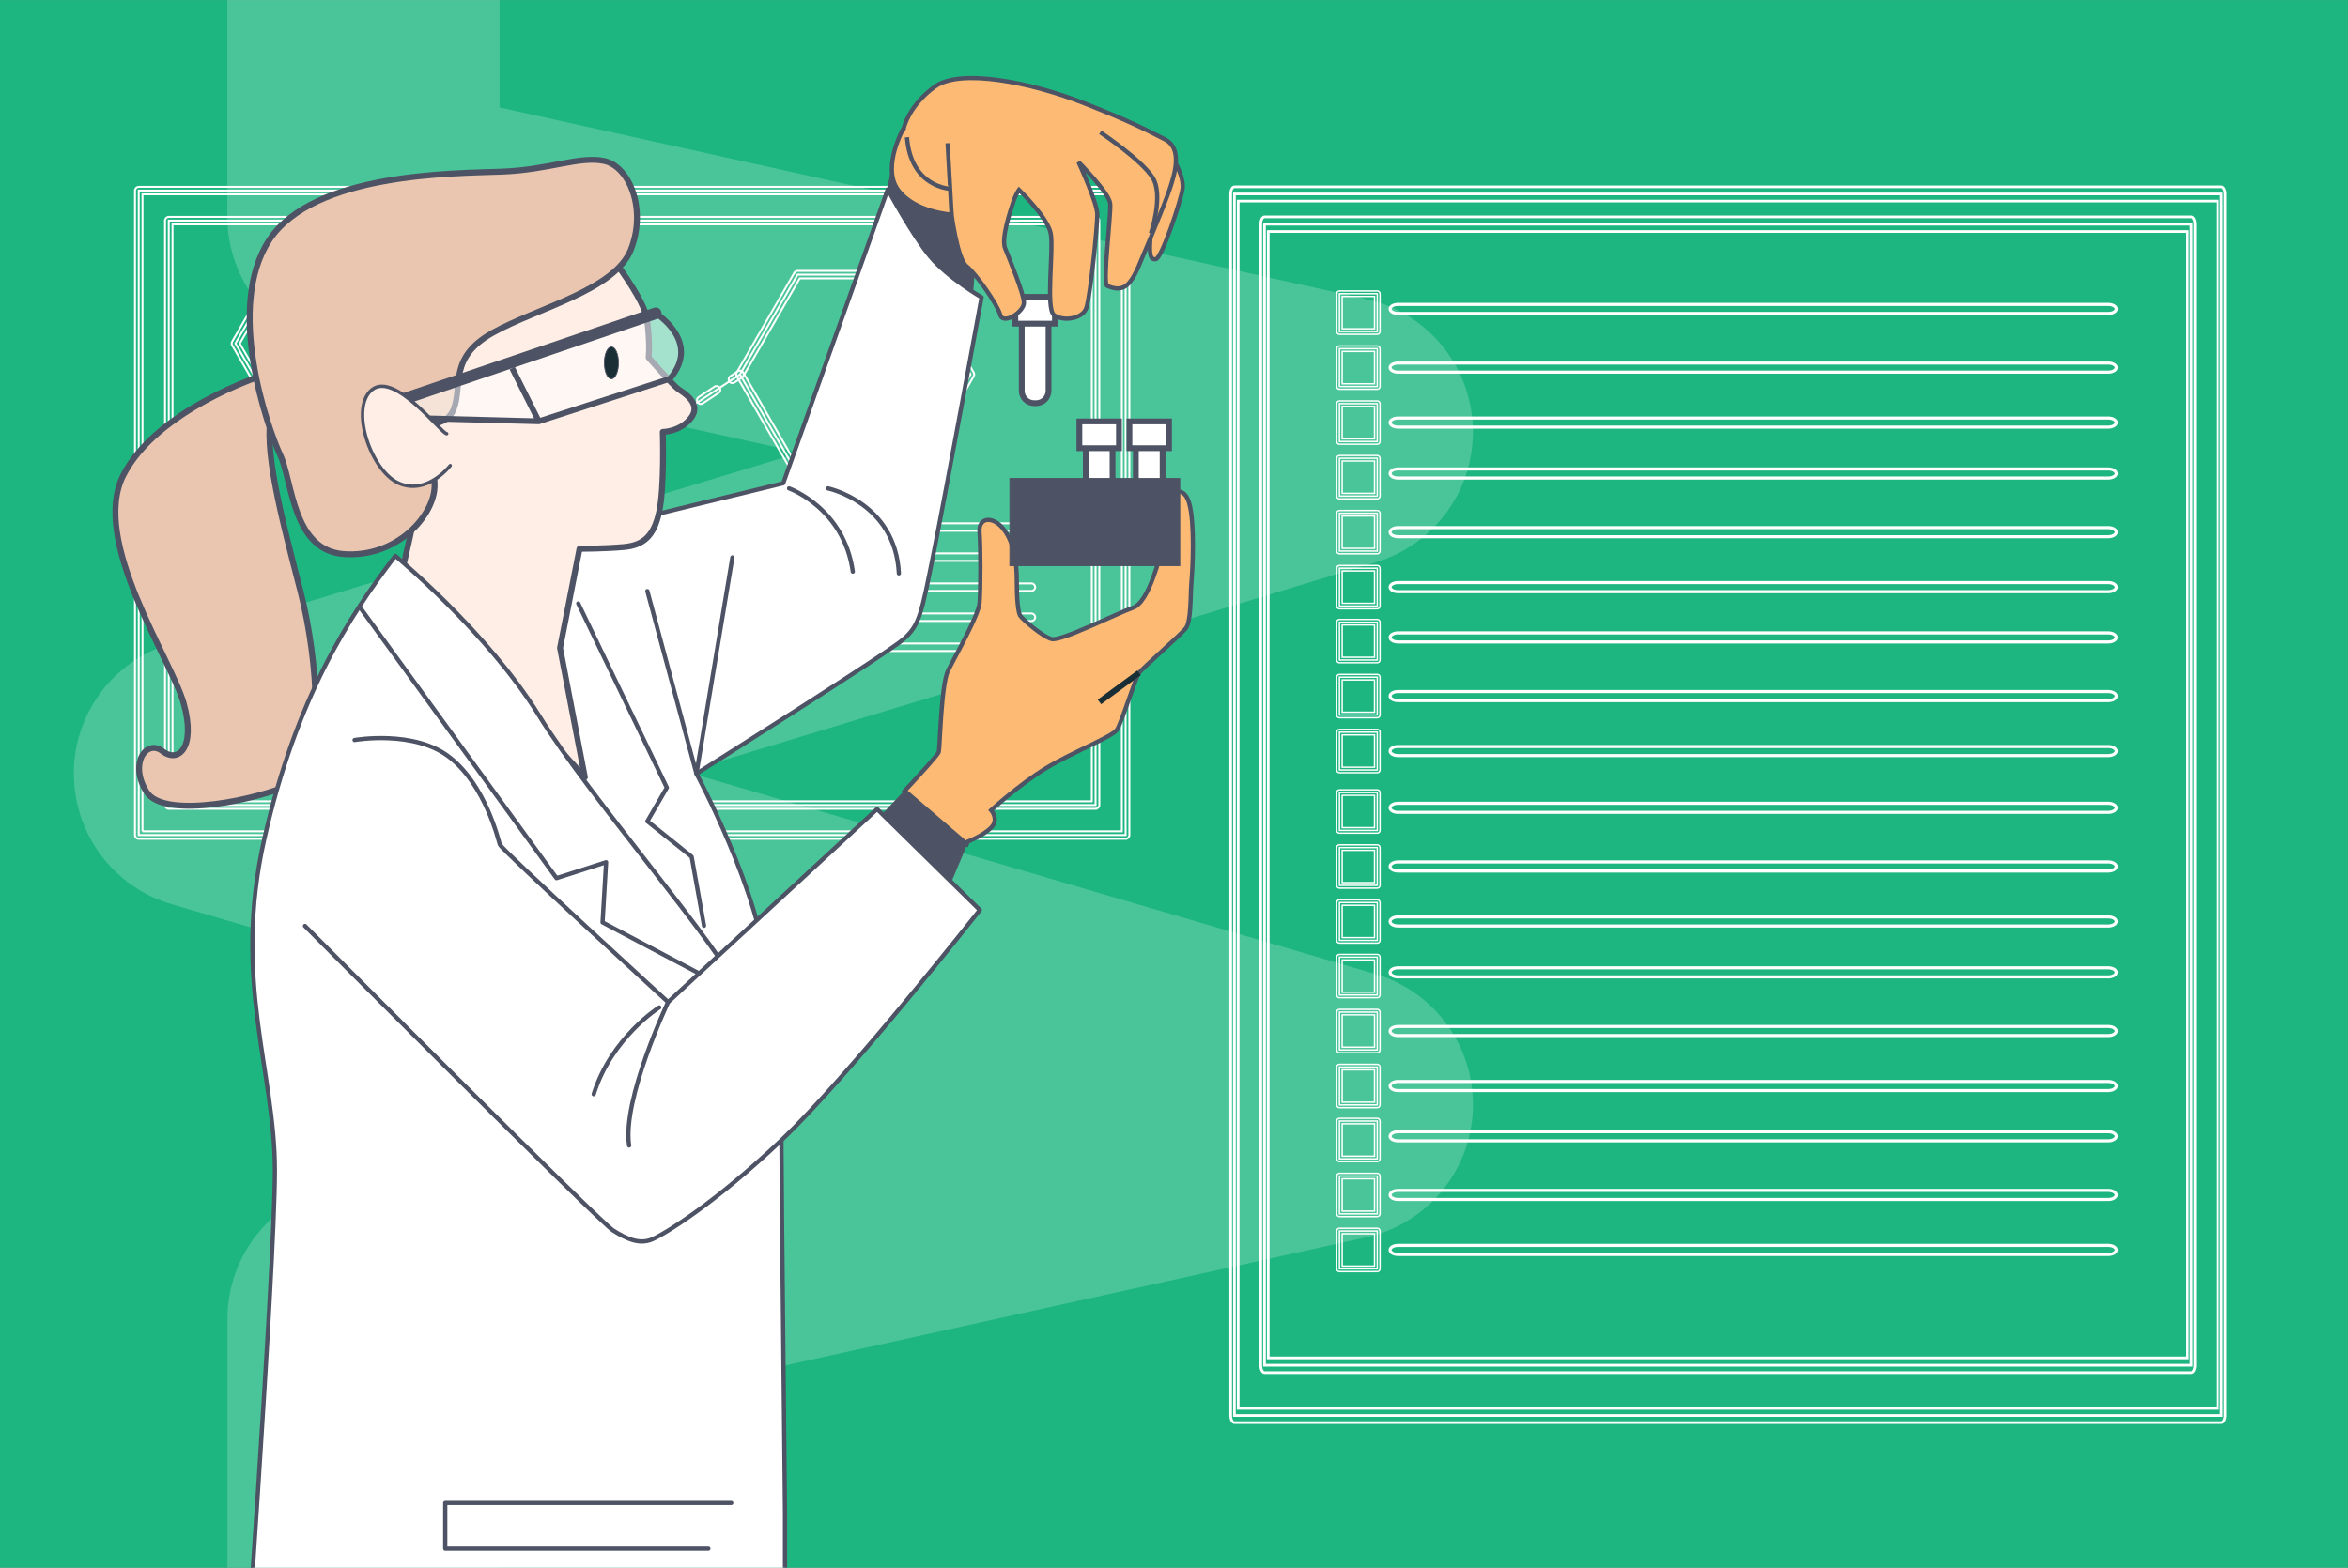 <?xml version="1.0" encoding="UTF-8"?>
<svg id="Layer_2" data-name="Layer 2" xmlns="http://www.w3.org/2000/svg" xmlns:xlink="http://www.w3.org/1999/xlink" viewBox="0 0 2773 1852.1">
  <rect x="0" y="0" width="2773" height="1852.1" fill="#808080" stroke="none"/>
  <defs>
    <style>
      .cls-1, .cls-2, .cls-3, .cls-4, .cls-5, .cls-6, .cls-7, .cls-8, .cls-9, .cls-10, .cls-11, .cls-12, .cls-13 {
        stroke-miterlimit: 10;
      }

      .cls-1, .cls-4, .cls-5, .cls-14, .cls-6, .cls-15, .cls-16, .cls-10, .cls-11, .cls-17 {
        stroke: #4d5364;
      }

      .cls-1, .cls-18 {
        fill: #4d5364;
      }

      .cls-2 {
        stroke-width: 3.15px;
      }

      .cls-2, .cls-3, .cls-6, .cls-19, .cls-7, .cls-8, .cls-9, .cls-10, .cls-12, .cls-13 {
        fill: none;
      }

      .cls-2, .cls-3, .cls-7, .cls-8, .cls-9, .cls-13 {
        stroke: #fff;
      }

      .cls-3, .cls-16 {
        stroke-width: 4px;
      }

      .cls-4 {
        fill: #eac6b1;
      }

      .cls-4, .cls-15 {
        stroke-width: 7px;
      }

      .cls-20 {
        opacity: .5;
      }

      .cls-21 {
        fill: #1db681;
      }

      .cls-21, .cls-19, .cls-22, .cls-23, .cls-24, .cls-25, .cls-26 {
        stroke-width: 0px;
      }

      .cls-27 {
        clip-path: url(#clippath-2);
      }

      .cls-5 {
        fill: #1a2e35;
      }

      .cls-14 {
        fill: #fcba74;
      }

      .cls-14, .cls-17 {
        stroke-width: 5px;
      }

      .cls-6 {
        stroke-width: 13.68px;
      }

      .cls-6, .cls-18, .cls-15, .cls-16, .cls-17 {
        stroke-linecap: round;
      }

      .cls-18 {
        stroke: #1a2e35;
        stroke-width: 1.24px;
      }

      .cls-18, .cls-15, .cls-16, .cls-17 {
        stroke-linejoin: round;
      }

      .cls-7 {
        stroke-width: 3.64px;
      }

      .cls-22 {
        fill: #d1d7dc;
      }

      .cls-8 {
        stroke-width: 3.19px;
      }

      .cls-28 {
        clip-path: url(#clippath);
      }

      .cls-9 {
        stroke-width: 1.67px;
      }

      .cls-23 {
        isolation: isolate;
        opacity: .2;
      }

      .cls-23, .cls-24, .cls-11, .cls-17 {
        fill: #fff;
      }

      .cls-15, .cls-16 {
        fill: #feeee6;
      }

      .cls-10, .cls-11, .cls-12 {
        stroke-width: 6.84px;
      }

      .cls-25 {
        fill: #0a1a33;
      }

      .cls-26 {
        fill: #ffceb8;
      }

      .cls-12 {
        stroke: #1a2e35;
      }

      .cls-13 {
        stroke-width: 2.29px;
      }
    </style>
    <clipPath id="clippath">
      <rect class="cls-19" y=".1" width="2773" height="1852"/>
    </clipPath>
    <clipPath id="clippath-2">
      <rect class="cls-19" y="-2292.75" width="2773" height="1852"/>
    </clipPath>
  </defs>
  <g id="Layer_1-2" data-name="Layer 1-2">
    <g id="paper-guides-1">
      <rect class="cls-21" y=".1" width="2773" height="1852"/>
      <g id="Layer_1-2-2" data-name="Layer 1-2-2">
        <path id="mbg" class="cls-23" d="M87.1,914.2c0-70.8,46.3-133.2,114-153.8l743.9-225.8-550.5-121.8c-73.6-16.3-126-81.5-126-156.9V0h321.4v126.9l1023.6,226.4c71.3,15.8,123.1,77.7,125.9,150.7,2.8,73-44,138.7-113.9,160l-815.8,247.6,814.4,239c70.4,20.7,117.9,86.3,115.4,159.7-2.5,73.3-54.3,135.6-126,151.4l-1023.5,225.8v164.5h-321.4v-293.7c0-75.4,52.4-140.7,126.1-156.9l538.4-118.8-730.4-214.4c-68.2-20-115.1-82.4-115.4-153.5v-.8h0l-.2.3Z"/>
      </g>
      <g class="cls-28">
        <g>
          <g>
            <rect class="cls-13" x="365.93" y="23.08" width="761.35" height="1165.5" transform="translate(1352.44 -140.78) rotate(90)"/>
            <path class="cls-13" d="M1329.36,990.94H163.86c-2.45,0-4.43-1.98-4.43-4.43V225.15c0-2.45,1.98-4.43,4.43-4.43h1165.5c2.45,0,4.43,1.98,4.43,4.43v761.35c0,2.45-1.98,4.43-4.43,4.43ZM168.29,982.07h1156.63V229.59H168.29v752.49Z"/>
          </g>
          <g>
            <rect class="cls-13" x="199.33" y="260.62" width="1094.55" height="690.41"/>
            <path class="cls-13" d="M1293.88,955.47H199.33c-2.45,0-4.43-1.98-4.43-4.43V260.62c0-2.45,1.98-4.43,4.43-4.43h1094.55c2.45,0,4.43,1.98,4.43,4.43v690.41c0,2.45-1.98,4.43-4.43,4.43ZM203.76,946.6h1085.69V265.06H203.76v681.54Z"/>
          </g>
          <g>
            <polygon class="cls-13" points="1078.05 324.42 941.94 324.42 873.89 442.29 941.94 560.17 1078.05 560.17 1146.11 442.29 1078.05 324.42"/>
            <path class="cls-13" d="M1078.05,564.6h-136.11c-1.58,0-3.05-.85-3.84-2.22l-68.05-117.87c-.79-1.37-.79-3.06,0-4.43l68.05-117.87c.79-1.37,2.26-2.22,3.84-2.22h136.11c1.58,0,3.05.85,3.84,2.22l68.06,117.87c.79,1.37.79,3.06,0,4.43l-68.06,117.87c-.79,1.37-2.26,2.22-3.84,2.22ZM944.5,555.73h130.99l65.5-113.44-65.5-113.44h-130.99l-65.49,113.44,65.49,113.44Z"/>
          </g>
          <g>
            <polygon class="cls-13" points="575.53 638.87 492.89 638.87 451.57 710.44 492.89 782 575.53 782 616.85 710.44 575.53 638.87"/>
            <path class="cls-13" d="M575.53,786.44h-82.64c-1.58,0-3.05-.85-3.84-2.22l-41.32-71.57c-.79-1.37-.79-3.06,0-4.43l41.32-71.57c.79-1.37,2.26-2.22,3.84-2.22h82.64c1.58,0,3.05.85,3.84,2.22l41.32,71.57c.79,1.37.79,3.06,0,4.43l-41.32,71.57c-.79,1.37-2.26,2.22-3.84,2.22ZM495.45,777.57h77.52l38.76-67.13-38.76-67.13h-77.52l-38.76,67.13,38.76,67.13Z"/>
          </g>
          <g>
            <polygon class="cls-13" points="402.02 334.18 319.38 334.18 278.06 405.74 319.38 477.31 402.02 477.31 443.33 405.74 402.02 334.18"/>
            <path class="cls-13" d="M402.02,481.74h-82.64c-1.58,0-3.05-.85-3.84-2.22l-41.32-71.57c-.79-1.37-.79-3.06,0-4.43l41.32-71.57c.79-1.37,2.26-2.22,3.84-2.22h82.64c1.58,0,3.05.85,3.84,2.22l41.32,71.57c.79,1.37.79,3.06,0,4.43l-41.32,71.57c-.79,1.37-2.26,2.22-3.84,2.22ZM321.94,472.88h77.52l38.76-67.13-38.76-67.13h-77.52l-38.76,67.13,38.76,67.13Z"/>
          </g>
          <path class="cls-13" d="M1218.11,627.1h-399.93c-2.45,0-4.43-1.98-4.43-4.43s1.98-4.43,4.43-4.43h399.93c2.45,0,4.43,1.98,4.43,4.43s-1.98,4.43-4.43,4.43Z"/>
          <path class="cls-13" d="M1218.11,662.6h-399.93c-2.45,0-4.43-1.98-4.43-4.43s1.98-4.43,4.43-4.43h399.93c2.45,0,4.43,1.98,4.43,4.43s-1.98,4.43-4.43,4.43Z"/>
          <path class="cls-13" d="M1218.11,698.09h-399.93c-2.45,0-4.43-1.98-4.43-4.43s1.98-4.43,4.43-4.43h399.93c2.45,0,4.43,1.98,4.43,4.43s-1.98,4.43-4.43,4.43Z"/>
          <path class="cls-13" d="M1218.11,733.58h-399.93c-2.45,0-4.43-1.98-4.43-4.43s1.98-4.43,4.43-4.43h399.93c2.45,0,4.43,1.98,4.43,4.43s-1.98,4.43-4.43,4.43Z"/>
          <path class="cls-13" d="M1218.11,769.07h-399.93c-2.45,0-4.43-1.98-4.43-4.43s1.98-4.43,4.43-4.43h399.93c2.45,0,4.43,1.98,4.43,4.43s-1.98,4.43-4.43,4.43Z"/>
          <g>
            <path class="cls-13" d="M694.76,352.33h-222.72c-2.45,0-4.43-1.98-4.43-4.43s1.98-4.43,4.43-4.43h222.72c2.45,0,4.43,1.98,4.43,4.43s-1.98,4.43-4.43,4.43Z"/>
            <path class="cls-13" d="M694.76,387.82h-222.72c-2.45,0-4.43-1.98-4.43-4.43s1.98-4.43,4.43-4.43h222.72c2.45,0,4.43,1.98,4.43,4.43s-1.98,4.43-4.43,4.43Z"/>
            <path class="cls-13" d="M694.76,423.31h-222.72c-2.45,0-4.43-1.98-4.43-4.43s1.98-4.43,4.43-4.43h222.72c2.45,0,4.43,1.98,4.43,4.43s-1.98,4.43-4.43,4.43Z"/>
            <path class="cls-13" d="M694.76,458.81h-222.72c-2.45,0-4.43-1.98-4.43-4.43s1.98-4.43,4.43-4.43h222.72c2.45,0,4.43,1.98,4.43,4.43s-1.98,4.43-4.43,4.43Z"/>
          </g>
          <g>
            <line class="cls-13" x1="402.02" y1="477.31" x2="495.35" y2="637.95"/>
            <g>
              <path class="cls-13" d="M407.37,490.95c-1.53,0-3.02-.79-3.84-2.21l-5.35-9.2c-1.23-2.12-.51-4.83,1.61-6.06,2.12-1.23,4.83-.51,6.06,1.61l5.35,9.2c1.23,2.12.51,4.83-1.61,6.06-.7.41-1.47.6-2.22.6Z"/>
              <path class="cls-13" d="M478.2,612.86c-1.53,0-3.02-.79-3.84-2.21l-11.81-20.32c-1.23-2.12-.51-4.83,1.61-6.06,2.12-1.23,4.83-.51,6.06,1.61l11.81,20.32c1.23,2.12.51,4.83-1.61,6.06-.7.41-1.47.6-2.22.6ZM454.59,572.22c-1.53,0-3.02-.79-3.84-2.21l-11.81-20.32c-1.23-2.12-.51-4.83,1.61-6.06,2.12-1.23,4.83-.51,6.06,1.61l11.81,20.32c1.23,2.12.51,4.83-1.61,6.06-.7.41-1.47.6-2.22.6ZM430.98,531.58c-1.53,0-3.02-.79-3.84-2.21l-11.81-20.32c-1.23-2.12-.51-4.83,1.61-6.06,2.11-1.23,4.83-.51,6.06,1.61l11.81,20.32c1.23,2.12.51,4.83-1.61,6.06-.7.41-1.47.6-2.22.6Z"/>
              <path class="cls-13" d="M495.35,642.38c-1.53,0-3.02-.79-3.84-2.21l-5.35-9.2c-1.23-2.12-.51-4.83,1.61-6.06,2.12-1.23,4.83-.51,6.06,1.61l5.35,9.2c1.23,2.12.51,4.83-1.61,6.06-.7.41-1.47.6-2.22.6Z"/>
            </g>
          </g>
          <g>
            <line class="cls-13" x1="575.53" y1="638.87" x2="873.89" y2="442.29"/>
            <g>
              <path class="cls-13" d="M575.53,643.3c-1.44,0-2.85-.7-3.71-2-1.35-2.04-.78-4.8,1.26-6.14l8.89-5.86c2.04-1.35,4.79-.78,6.14,1.26,1.35,2.04.78,4.8-1.26,6.14l-8.89,5.86c-.75.5-1.6.73-2.44.73Z"/>
              <path class="cls-13" d="M603.13,625.12c-1.44,0-2.85-.7-3.71-2-1.35-2.04-.78-4.8,1.26-6.14l18.71-12.33c2.05-1.35,4.79-.78,6.14,1.26,1.35,2.04.78,4.8-1.26,6.14l-18.71,12.33c-.75.5-1.6.73-2.44.73ZM640.54,600.47c-1.44,0-2.85-.7-3.71-2-1.35-2.04-.78-4.8,1.26-6.14l18.71-12.32c2.05-1.35,4.8-.78,6.14,1.26,1.35,2.04.78,4.8-1.26,6.14l-18.71,12.32c-.75.5-1.6.73-2.44.73ZM677.95,575.83c-1.44,0-2.85-.7-3.71-2-1.35-2.04-.78-4.8,1.26-6.14l18.71-12.33c2.05-1.35,4.8-.78,6.14,1.26,1.35,2.04.78,4.8-1.26,6.14l-18.71,12.33c-.75.5-1.6.73-2.44.73ZM715.36,551.18c-1.44,0-2.85-.7-3.71-2-1.35-2.04-.78-4.8,1.26-6.14l18.71-12.32c2.05-1.35,4.8-.78,6.14,1.26,1.35,2.04.78,4.8-1.26,6.14l-18.71,12.32c-.75.5-1.6.73-2.44.73ZM752.77,526.53c-1.44,0-2.85-.7-3.71-2-1.35-2.04-.78-4.8,1.26-6.14l18.71-12.33c2.04-1.35,4.79-.78,6.14,1.26,1.35,2.04.78,4.8-1.26,6.14l-18.71,12.32c-.75.5-1.6.73-2.44.73ZM790.18,501.88c-1.44,0-2.85-.7-3.71-2-1.35-2.04-.78-4.8,1.26-6.14l18.7-12.32c2.05-1.35,4.8-.78,6.14,1.26,1.35,2.04.78,4.8-1.26,6.14l-18.7,12.32c-.75.5-1.6.73-2.44.73ZM827.59,477.23c-1.44,0-2.85-.7-3.71-2-1.35-2.04-.78-4.8,1.26-6.14l18.71-12.33c2.04-1.35,4.79-.78,6.14,1.26,1.35,2.04.78,4.8-1.26,6.14l-18.71,12.32c-.75.5-1.6.73-2.44.73Z"/>
              <path class="cls-13" d="M865.01,452.58c-1.44,0-2.85-.7-3.71-2-1.35-2.04-.78-4.8,1.26-6.14l8.89-5.86c2.05-1.35,4.8-.78,6.14,1.26,1.35,2.04.78,4.8-1.26,6.14l-8.89,5.85c-.75.5-1.6.73-2.44.73Z"/>
            </g>
          </g>
          <g>
            <rect class="cls-13" x="260.37" y="676.69" width="61.04" height="61.04"/>
            <path class="cls-13" d="M321.42,742.17h-61.04c-2.45,0-4.43-1.98-4.43-4.43v-61.04c0-2.45,1.98-4.43,4.43-4.43h61.04c2.45,0,4.43,1.98,4.43,4.43v61.04c0,2.45-1.98,4.43-4.43,4.43ZM264.81,733.3h52.17v-52.17h-52.17v52.17Z"/>
          </g>
          <g>
            <rect class="cls-13" x="260.37" y="765.43" width="61.04" height="61.04"/>
            <path class="cls-13" d="M321.42,830.9h-61.04c-2.45,0-4.43-1.98-4.43-4.43v-61.04c0-2.45,1.98-4.43,4.43-4.43h61.04c2.45,0,4.43,1.98,4.43,4.43v61.04c0,2.45-1.98,4.43-4.43,4.43ZM264.81,822.04h52.17v-52.17h-52.17v52.17Z"/>
          </g>
          <g>
            <rect class="cls-13" x="260.37" y="854.16" width="61.04" height="61.04"/>
            <path class="cls-13" d="M321.42,919.63h-61.04c-2.45,0-4.43-1.98-4.43-4.43v-61.04c0-2.45,1.98-4.43,4.43-4.43h61.04c2.45,0,4.43,1.98,4.43,4.43v61.04c0,2.45-1.98,4.43-4.43,4.43ZM264.81,910.77h52.17v-52.17h-52.17v52.17Z"/>
          </g>
        </g>
        <g>
          <g>
            <rect class="cls-2" x="1319.1" y="367.9" width="1443.06" height="1165.5" transform="translate(2991.28 -1089.98) rotate(90)"/>
            <path class="cls-2" d="M2623.38,1680.58h-1165.5c-2.45,0-4.43-3.76-4.43-8.4V229.12c0-4.64,1.98-8.4,4.43-8.4h1165.5c2.45,0,4.43,3.76,4.43,8.4v1443.06c0,4.64-1.98,8.4-4.43,8.4ZM1462.32,1663.78h1156.63V237.53h-1156.63v1426.25Z"/>
          </g>
          <g>
            <rect class="cls-8" x="1493.36" y="264.85" width="1094.55" height="1348"/>
            <path class="cls-8" d="M2587.91,1621.51h-1094.55c-2.45,0-4.43-3.88-4.43-8.66V264.85c0-4.78,1.98-8.66,4.43-8.66h1094.55c2.45,0,4.43,3.88,4.43,8.66v1348c0,4.78-1.98,8.66-4.43,8.66ZM1497.79,1604.19h1085.69V273.5h-1085.69v1330.69Z"/>
          </g>
          <path class="cls-7" d="M2490.31,370.33h-839.29c-5.14,0-9.3-2.4-9.3-5.36s4.17-5.36,9.3-5.36h839.29c5.14,0,9.3,2.4,9.3,5.36s-4.17,5.36-9.3,5.36Z"/>
          <path class="cls-7" d="M2490.31,439.62h-839.29c-5.14,0-9.3-2.4-9.3-5.36s4.17-5.36,9.3-5.36h839.29c5.14,0,9.3,2.4,9.3,5.36s-4.17,5.36-9.3,5.36Z"/>
          <path class="cls-7" d="M2490.31,504.57h-839.29c-5.14,0-9.3-2.4-9.3-5.36s4.17-5.36,9.3-5.36h839.29c5.14,0,9.3,2.4,9.3,5.36s-4.17,5.36-9.3,5.36Z"/>
          <g>
            <rect class="cls-9" x="1581.88" y="346.98" width="44.68" height="44.68"/>
            <path class="cls-9" d="M1626.56,394.9h-44.68c-1.79,0-3.25-1.45-3.25-3.25v-44.68c0-1.79,1.45-3.25,3.25-3.25h44.68c1.79,0,3.25,1.45,3.25,3.25v44.68c0,1.79-1.45,3.25-3.25,3.25ZM1585.13,388.41h38.19v-38.19h-38.19v38.19Z"/>
          </g>
          <g>
            <rect class="cls-9" x="1581.88" y="411.92" width="44.68" height="44.68"/>
            <path class="cls-9" d="M1626.56,459.85h-44.68c-1.79,0-3.25-1.45-3.25-3.25v-44.68c0-1.79,1.45-3.25,3.25-3.25h44.68c1.79,0,3.25,1.45,3.25,3.25v44.68c0,1.79-1.45,3.25-3.25,3.25ZM1585.13,453.36h38.19v-38.19h-38.19v38.19Z"/>
          </g>
          <g>
            <rect class="cls-9" x="1581.88" y="476.87" width="44.68" height="44.68"/>
            <path class="cls-9" d="M1626.56,524.8h-44.68c-1.79,0-3.25-1.45-3.25-3.25v-44.68c0-1.79,1.45-3.25,3.25-3.25h44.68c1.79,0,3.25,1.45,3.25,3.25v44.68c0,1.79-1.45,3.25-3.25,3.25ZM1585.13,518.31h38.19v-38.19h-38.19v38.19Z"/>
          </g>
          <path class="cls-7" d="M2490.31,564.73h-839.29c-5.14,0-9.3-2.4-9.3-5.36s4.17-5.36,9.3-5.36h839.29c5.14,0,9.3,2.4,9.3,5.36s-4.17,5.36-9.3,5.36Z"/>
          <path class="cls-7" d="M2490.31,634.03h-839.29c-5.14,0-9.3-2.4-9.3-5.36s4.17-5.36,9.3-5.36h839.29c5.14,0,9.3,2.4,9.3,5.36s-4.17,5.36-9.3,5.36Z"/>
          <path class="cls-7" d="M2490.31,698.97h-839.29c-5.14,0-9.3-2.4-9.3-5.36s4.17-5.36,9.3-5.36h839.29c5.14,0,9.3,2.4,9.3,5.36s-4.17,5.36-9.3,5.36Z"/>
          <g>
            <rect class="cls-9" x="1581.88" y="541.38" width="44.68" height="44.68"/>
            <path class="cls-9" d="M1626.56,589.3h-44.68c-1.79,0-3.25-1.45-3.25-3.25v-44.68c0-1.79,1.45-3.25,3.25-3.25h44.68c1.79,0,3.25,1.45,3.25,3.25v44.68c0,1.79-1.45,3.25-3.25,3.25ZM1585.13,582.81h38.19v-38.19h-38.19v38.19Z"/>
          </g>
          <g>
            <rect class="cls-9" x="1581.88" y="606.33" width="44.68" height="44.68"/>
            <path class="cls-9" d="M1626.56,654.25h-44.68c-1.79,0-3.25-1.45-3.25-3.25v-44.68c0-1.79,1.45-3.25,3.25-3.25h44.68c1.79,0,3.25,1.45,3.25,3.25v44.68c0,1.79-1.45,3.25-3.25,3.25ZM1585.13,647.76h38.19v-38.19h-38.19v38.19Z"/>
          </g>
          <g>
            <rect class="cls-9" x="1581.88" y="671.27" width="44.68" height="44.68"/>
            <path class="cls-9" d="M1626.56,719.2h-44.68c-1.79,0-3.25-1.45-3.25-3.25v-44.68c0-1.79,1.45-3.25,3.25-3.25h44.68c1.79,0,3.25,1.45,3.25,3.25v44.68c0,1.79-1.45,3.25-3.25,3.25ZM1585.13,712.71h38.19v-38.19h-38.19v38.19Z"/>
          </g>
          <path class="cls-7" d="M2490.31,758.39h-839.29c-5.14,0-9.3-2.4-9.3-5.36s4.17-5.36,9.3-5.36h839.29c5.14,0,9.3,2.4,9.3,5.36s-4.17,5.36-9.3,5.36Z"/>
          <path class="cls-7" d="M2490.31,827.68h-839.29c-5.14,0-9.3-2.4-9.3-5.36s4.17-5.36,9.3-5.36h839.29c5.14,0,9.3,2.4,9.3,5.36s-4.17,5.36-9.3,5.36Z"/>
          <path class="cls-7" d="M2490.31,892.63h-839.29c-5.14,0-9.3-2.4-9.3-5.36s4.17-5.36,9.3-5.36h839.29c5.14,0,9.3,2.4,9.3,5.36s-4.17,5.36-9.3,5.36Z"/>
          <g>
            <rect class="cls-9" x="1581.88" y="735.04" width="44.68" height="44.68"/>
            <path class="cls-9" d="M1626.56,782.96h-44.68c-1.79,0-3.25-1.45-3.25-3.25v-44.68c0-1.79,1.45-3.25,3.25-3.25h44.68c1.79,0,3.25,1.45,3.25,3.25v44.68c0,1.79-1.45,3.25-3.25,3.25ZM1585.13,776.47h38.19v-38.19h-38.19v38.19Z"/>
          </g>
          <g>
            <rect class="cls-9" x="1581.88" y="799.98" width="44.68" height="44.68"/>
            <path class="cls-9" d="M1626.56,847.91h-44.68c-1.79,0-3.25-1.45-3.25-3.25v-44.68c0-1.79,1.45-3.25,3.25-3.25h44.68c1.79,0,3.25,1.45,3.25,3.25v44.68c0,1.79-1.45,3.25-3.25,3.25ZM1585.13,841.42h38.19v-38.19h-38.19v38.19Z"/>
          </g>
          <g>
            <rect class="cls-9" x="1581.88" y="864.93" width="44.68" height="44.68"/>
            <path class="cls-9" d="M1626.56,912.86h-44.68c-1.79,0-3.25-1.45-3.25-3.25v-44.68c0-1.79,1.45-3.25,3.25-3.25h44.68c1.79,0,3.25,1.45,3.25,3.25v44.68c0,1.79-1.45,3.25-3.25,3.25ZM1585.13,906.36h38.19v-38.19h-38.19v38.19Z"/>
          </g>
          <path class="cls-7" d="M2490.31,959.67h-839.29c-5.14,0-9.3-2.4-9.3-5.36s4.17-5.36,9.3-5.36h839.29c5.14,0,9.3,2.4,9.3,5.36s-4.17,5.36-9.3,5.36Z"/>
          <path class="cls-7" d="M2490.31,1028.96h-839.29c-5.14,0-9.3-2.4-9.3-5.36s4.17-5.36,9.3-5.36h839.29c5.14,0,9.3,2.4,9.3,5.36s-4.17,5.36-9.3,5.36Z"/>
          <path class="cls-7" d="M2490.31,1093.91h-839.29c-5.14,0-9.3-2.4-9.3-5.36s4.17-5.36,9.3-5.36h839.29c5.14,0,9.3,2.4,9.3,5.36s-4.17,5.36-9.3,5.36Z"/>
          <g>
            <rect class="cls-9" x="1581.88" y="936.31" width="44.68" height="44.68"/>
            <path class="cls-9" d="M1626.56,984.24h-44.68c-1.79,0-3.25-1.45-3.25-3.25v-44.68c0-1.79,1.45-3.25,3.25-3.25h44.68c1.79,0,3.25,1.45,3.25,3.25v44.68c0,1.79-1.45,3.25-3.25,3.25ZM1585.13,977.75h38.19v-38.19h-38.19v38.19Z"/>
          </g>
          <g>
            <rect class="cls-9" x="1581.88" y="1001.26" width="44.68" height="44.68"/>
            <path class="cls-9" d="M1626.56,1049.19h-44.68c-1.79,0-3.25-1.45-3.25-3.25v-44.68c0-1.79,1.45-3.25,3.25-3.25h44.68c1.79,0,3.25,1.45,3.25,3.25v44.68c0,1.79-1.45,3.25-3.25,3.25ZM1585.13,1042.69h38.19v-38.19h-38.19v38.19Z"/>
          </g>
          <g>
            <rect class="cls-9" x="1581.88" y="1066.21" width="44.68" height="44.68"/>
            <path class="cls-9" d="M1626.56,1114.13h-44.68c-1.79,0-3.25-1.45-3.25-3.25v-44.68c0-1.79,1.45-3.25,3.25-3.25h44.68c1.79,0,3.25,1.45,3.25,3.25v44.68c0,1.79-1.45,3.25-3.25,3.25ZM1585.13,1107.64h38.19v-38.19h-38.19v38.19Z"/>
          </g>
          <path class="cls-7" d="M2490.31,1154.07h-839.29c-5.14,0-9.3-2.4-9.3-5.36s4.17-5.36,9.3-5.36h839.29c5.14,0,9.3,2.4,9.3,5.36s-4.17,5.36-9.3,5.36Z"/>
          <path class="cls-7" d="M2490.31,1223.36h-839.29c-5.14,0-9.3-2.4-9.3-5.36s4.17-5.36,9.3-5.36h839.29c5.14,0,9.3,2.4,9.3,5.36s-4.17,5.36-9.3,5.36Z"/>
          <path class="cls-7" d="M2490.31,1288.31h-839.29c-5.14,0-9.3-2.4-9.3-5.36s4.17-5.36,9.3-5.36h839.29c5.14,0,9.3,2.4,9.3,5.36s-4.17,5.36-9.3,5.36Z"/>
          <g>
            <rect class="cls-9" x="1581.88" y="1130.71" width="44.68" height="44.68"/>
            <path class="cls-9" d="M1626.56,1178.64h-44.68c-1.79,0-3.25-1.45-3.25-3.25v-44.68c0-1.79,1.45-3.25,3.25-3.25h44.68c1.79,0,3.25,1.45,3.25,3.25v44.68c0,1.79-1.45,3.25-3.25,3.25ZM1585.13,1172.15h38.19v-38.19h-38.19v38.19Z"/>
          </g>
          <g>
            <rect class="cls-9" x="1581.88" y="1195.66" width="44.68" height="44.68"/>
            <path class="cls-9" d="M1626.56,1243.59h-44.68c-1.79,0-3.25-1.45-3.25-3.25v-44.68c0-1.79,1.45-3.25,3.25-3.25h44.68c1.79,0,3.25,1.45,3.25,3.25v44.68c0,1.79-1.45,3.25-3.25,3.25ZM1585.13,1237.1h38.19v-38.19h-38.19v38.19Z"/>
          </g>
          <g>
            <rect class="cls-9" x="1581.88" y="1260.61" width="44.68" height="44.68"/>
            <path class="cls-9" d="M1626.56,1308.53h-44.68c-1.79,0-3.25-1.45-3.25-3.25v-44.68c0-1.79,1.45-3.25,3.25-3.25h44.68c1.79,0,3.25,1.45,3.25,3.25v44.68c0,1.79-1.45,3.25-3.25,3.25ZM1585.13,1302.04h38.19v-38.19h-38.19v38.19Z"/>
          </g>
          <path class="cls-7" d="M2490.31,1347.72h-839.29c-5.14,0-9.3-2.4-9.3-5.36s4.17-5.36,9.3-5.36h839.29c5.14,0,9.3,2.4,9.3,5.36s-4.17,5.36-9.3,5.36Z"/>
          <path class="cls-7" d="M2490.31,1417.02h-839.29c-5.14,0-9.3-2.4-9.3-5.36s4.17-5.36,9.3-5.36h839.29c5.14,0,9.3,2.4,9.3,5.36s-4.17,5.36-9.3,5.36Z"/>
          <path class="cls-7" d="M2490.31,1481.97h-839.29c-5.14,0-9.3-2.4-9.3-5.36s4.17-5.36,9.3-5.36h839.29c5.14,0,9.3,2.4,9.3,5.36s-4.17,5.36-9.3,5.36Z"/>
          <g>
            <rect class="cls-9" x="1581.88" y="1324.37" width="44.68" height="44.68"/>
            <path class="cls-9" d="M1626.56,1372.3h-44.68c-1.79,0-3.25-1.45-3.25-3.25v-44.68c0-1.79,1.45-3.25,3.25-3.25h44.68c1.79,0,3.25,1.45,3.25,3.25v44.68c0,1.79-1.45,3.25-3.25,3.25ZM1585.13,1365.81h38.19v-38.19h-38.19v38.19Z"/>
          </g>
          <g>
            <rect class="cls-9" x="1581.88" y="1389.32" width="44.68" height="44.68"/>
            <path class="cls-9" d="M1626.56,1437.24h-44.68c-1.79,0-3.25-1.45-3.25-3.25v-44.68c0-1.79,1.45-3.25,3.25-3.25h44.68c1.79,0,3.25,1.45,3.25,3.25v44.68c0,1.79-1.45,3.25-3.25,3.25ZM1585.13,1430.75h38.19v-38.19h-38.19v38.19Z"/>
          </g>
          <g>
            <rect class="cls-9" x="1581.88" y="1454.27" width="44.68" height="44.68"/>
            <path class="cls-9" d="M1626.56,1502.19h-44.68c-1.79,0-3.25-1.45-3.25-3.25v-44.68c0-1.79,1.45-3.25,3.25-3.25h44.68c1.79,0,3.25,1.45,3.25,3.25v44.68c0,1.79-1.45,3.25-3.25,3.25ZM1585.13,1495.7h38.19v-38.19h-38.19v38.19Z"/>
          </g>
        </g>
        <g>
          <path class="cls-1" d="M1158.94,237.09l-11.71,122.95s-67.92-4.68-87.82-44.5c-19.91-39.81-11.01-91.86-11.01-91.86l8.67-47.48s35.13-18.74,71.43,3.51c36.3,22.25,30.45,57.38,30.45,57.38Z"/>
          <g>
            <path class="cls-17" d="M676.06,631.58l248.92-60.66,123.42-347.24s29.28,54.39,50.2,79.49c20.92,25.1,60.66,48.11,60.66,48.11,0,0-41.84,228.01-56.48,301.22-14.64,73.21-16.73,85.76-35.56,102.5-18.83,16.73-244.74,158.98-244.74,158.98,0,0,75.3,140.15,83.67,238.46,8.37,98.31,14.64,213.36,14.64,213.36,0,0-184.08-292.85-251.02-378.61-66.94-85.76-94.13-215.45-79.49-282.39,14.64-66.94,85.76-73.21,85.76-73.21Z"/>
            <polyline class="cls-17" points="764.53 698.28 822.49 913.97 864.93 658.54"/>
            <path class="cls-17" d="M931.87,576.96s64.85,23.01,75.3,98.31"/>
            <path class="cls-17" d="M977.89,576.96s79.49,16.73,83.67,100.41"/>
            <polyline class="cls-17" points="682.94 712.92 787.53 930.47 764.53 970.21 816.82 1012.05 831.46 1093.63"/>
          </g>
          <path class="cls-4" d="M308.99,443.93s-123.42,39.74-163.16,117.14c-39.74,77.4,56.48,217.55,71.12,269.84,14.64,52.3-6.28,71.12-25.1,56.48-18.83-14.64-39.74,14.64-18.83,48.11,20.92,33.47,135.97,8.37,173.62-10.46,37.65-18.83,29.29-144.33,8.37-225.91-20.92-81.58-46.02-173.62-33.47-213.36,12.55-39.74-12.55-41.84-12.55-41.84Z"/>
          <g>
            <path class="cls-15" d="M699.07,273.88s60.66,73.21,64.85,102.5c4.18,29.29,2.09,46.02,2.09,46.02,0,0,29.29,33.47,35.56,37.65,6.28,4.18,27.19,16.73,14.64,33.47-12.55,16.73-33.47,16.73-33.47,16.73,0,0,2.09,64.85-4.18,94.13-6.28,29.29-18.83,39.74-41.84,41.84-23.01,2.09-52.29,2.09-52.29,2.09l-23.01,117.14,29.29,152.7-217.55-236.37s20.92-85.76,20.92-102.5-31.38-48.11-4.18-135.97c27.19-87.86,209.18-169.44,209.18-169.44Z"/>
            <path class="cls-4" d="M487.8,497.7s37.65,12.55,48.11-14.64c10.46-27.19-6.28-60.66,46.02-89.95,52.29-29.29,144.33-50.2,163.16-98.31,18.83-48.11-2.09-98.31-31.38-104.59-29.28-6.28-64.85,10.46-121.32,12.55-56.48,2.09-222.05,1.23-274.35,80.72-52.3,79.49-1.77,222.59,12.87,253.96,14.64,31.38,14.64,112.96,75.3,117.14,60.66,4.18,102.5-41.84,106.68-75.3,4.18-33.47-25.1-81.58-25.1-81.58Z"/>
            <g class="cls-20">
              <path class="cls-24" d="M473.16,472.6l301.22-102.5s54.39,33.47,16.73,77.4l-154.79,50.2-161.07-4.18-2.09-20.92Z"/>
              <line class="cls-24" x1="473.16" y1="472.6" x2="774.38" y2="370.1"/>
              <line class="cls-24" x1="604.94" y1="434.95" x2="636.32" y2="497.7"/>
            </g>
            <g>
              <path class="cls-10" d="M473.16,472.6l301.22-102.5s54.39,33.47,16.73,77.4l-154.79,50.2-161.07-4.18-2.09-20.92Z"/>
              <line class="cls-6" x1="473.16" y1="472.6" x2="774.38" y2="370.1"/>
              <line class="cls-10" x1="604.94" y1="434.95" x2="636.32" y2="497.7"/>
            </g>
            <path class="cls-16" d="M527.55,512.35c-6.28,0-60.66-73.21-87.85-52.3-27.19,20.92-2.09,96.22,31.38,110.87,33.47,14.64,60.66-20.92,60.66-20.92"/>
            <path class="cls-5" d="M730.45,428.67c0,10.4-3.75,18.83-8.37,18.83s-8.37-8.43-8.37-18.83,3.75-18.83,8.37-18.83,8.37,8.43,8.37,18.83Z"/>
          </g>
          <g>
            <path class="cls-17" d="M466.88,656.68s108.77,89.95,169.44,188.26c60.66,98.31,215.45,274.03,240.56,332.6,25.1,58.57,46.02,119.23,46.02,169.44s4.18,430.91,4.18,439.28v263.57H284.9s39.74-550.14,39.74-667.28-50.2-223.82-12.55-391.17c37.65-167.34,100.41-263.57,154.79-334.69Z"/>
            <polyline class="cls-17" points="425.05 717.34 657.24 1037.39 715.81 1018.56 711.62 1089.68 858.05 1167.08"/>
            <polyline class="cls-17" points="863.6 1775.51 525.82 1775.51 525.82 1829.56 836.58 1829.56"/>
          </g>
          <g>
            <g>
              <path class="cls-11" d="M1206.68,369.95h31.63v91.68c0,8.11-6.58,14.69-14.69,14.69h-2.25c-8.11,0-14.69-6.58-14.69-14.69v-91.68h0Z"/>
              <rect class="cls-11" x="1199.12" y="350.7" width="46.75" height="31.63"/>
            </g>
            <g>
              <path class="cls-14" d="M1382.6,182.05s16.39,25.76,14.05,40.98c-2.34,15.22-24.59,81.97-31.62,83.14-7.03,1.17-8.2-7.03-5.85-30.45,2.34-23.42,5.85-38.64,5.85-45.67s4.68-62.06,17.57-48.01Z"/>
              <path class="cls-14" d="M1067.61,150.43s-26.93,46.84-7.03,73.77c19.91,26.93,63.23,29.27,63.23,29.27,0,0,7.03,52.69,17.57,60.89,10.54,8.2,36.3,44.5,39.81,57.38,3.51,12.88,28.1-3.51,28.1-14.05s-17.56-52.69-22.25-64.4c-4.68-11.71,5.85-43.33,9.37-53.86,3.51-10.54,7.03-15.22,7.03-15.22,0,0,33.96,32.79,37.47,51.52,3.51,18.74-5.85,87.82,3.51,96.02s33.96,5.85,38.64-8.2c4.68-14.05,12.88-96.02,12.88-110.07s-22.25-62.06-22.25-62.06c0,0,36.3,36.3,37.47,49.18,1.17,12.88-9.37,94.85-3.51,97.19,5.86,2.34,15.22,5.86,23.42-1.17,8.2-7.03,15.22-25.76,15.22-25.76,0,0,23.42-55.04,32.79-80.8,9.37-25.76,17.56-55.04-3.51-65.57-21.08-10.54-37.47-19.91-97.19-43.33-59.72-23.42-144.03-40.98-174.47-18.74-30.45,22.25-36.3,48.01-36.3,48.01Z"/>
              <line class="cls-14" x1="1123.81" y1="253.48" x2="1119.13" y2="169.17"/>
              <path class="cls-14" d="M1122.64,223.03s-46.84-1.17-51.52-60.89"/>
              <path class="cls-14" d="M1359.18,275.73s15.22-44.5,2.34-65.57c-12.88-21.08-62.06-53.86-62.06-53.86"/>
            </g>
          </g>
          <g>
            <g>
              <path class="cls-1" d="M1030.33,973.6c4.13-2.75,77-79.75,78.38-85.25,1.38-5.5,2.75-79.75,11-96.25,8.25-16.5,35.75-64.63,37.13-79.75,1.37-15.13,1.37-66,0-83.88-1.38-17.87,16.5-19.25,28.88-2.75,12.38,16.5,15.13,39.88,15.13,60.5s1.38,37.13,4.13,41.25c2.75,4.13,26.13,24.75,37.13,27.5,11,2.75,77-30.25,96.25-37.13,19.25-6.88,31.63-63.25,34.38-68.75,2.75-5.5,4.13-46.75,5.5-56.38,1.38-9.63,19.25-22,26.13,1.37,6.88,23.38,4.13,78.38,2.75,93.5-1.38,15.13,0,46.75-6.88,55-6.87,8.25-50.88,46.75-55,52.25-4.13,5.5-20.63,59.13-26.13,67.38-5.5,8.25-52.25,26.13-83.88,45.38-31.63,19.25-64.63,49.5-64.63,49.5,0,0,9.63,11,0,20.63-9.62,9.63-27.5,16.5-27.5,16.5l-28.88,68.75-83.88-89.38Z"/>
              <path class="cls-14" d="M1319.09,862.22c5.5-8.25,22-61.88,26.13-67.38,4.13-5.5,48.13-44,55-52.25,6.88-8.25,5.5-39.88,6.88-55,1.37-15.13,4.13-70.13-2.75-93.5-6.87-23.38-24.75-11-26.13-1.38-1.38,9.62-2.75,50.88-5.5,56.38-2.75,5.5-15.13,61.88-34.38,68.75-19.25,6.87-85.25,39.88-96.25,37.13-11-2.75-34.38-23.38-37.13-27.5-2.75-4.13-4.13-20.63-4.13-41.25s-2.75-44-15.13-60.5c-12.38-16.5-30.25-15.13-28.88,2.75,1.37,17.88,1.37,68.75,0,83.88-1.38,15.13-28.88,63.25-37.13,79.75-8.25,16.5-9.63,90.75-11,96.25-.71,2.85-20.62,24.9-40.22,45.87l73.38,62.9,1.21-2.89s17.87-6.88,27.5-16.5c9.63-9.63,0-20.63,0-20.63,0,0,33-30.25,64.63-49.5,31.63-19.25,78.38-37.13,83.88-45.38Z"/>
              <line class="cls-12" x1="1345.22" y1="794.84" x2="1298.46" y2="829.22"/>
            </g>
            <g>
              <path class="cls-17" d="M418.77,874.23s71.12-12.55,112.96,20.92c41.84,33.47,56.48,96.22,58.57,102.5,2.09,6.28,198.72,186.17,198.72,186.17l246.83-228.01,121.32,119.23s-154.79,196.63-234.28,271.93c-79.49,75.3-138.06,110.87-152.7,117.14-14.64,6.28-29.29,0-46.02-10.46-16.73-10.46-363.97-359.79-363.97-359.79"/>
              <path class="cls-17" d="M789.02,1183.81s-54.39,115.05-46.02,169.44"/>
              <path class="cls-17" d="M778.56,1190.09s-56.48,35.56-77.4,102.5"/>
            </g>
            <g>
              <path class="cls-11" d="M1282.31,517.08h31.63v91.68c0,8.11-6.58,14.69-14.69,14.69h-2.25c-8.11,0-14.69-6.58-14.69-14.69v-91.68h0Z"/>
              <rect class="cls-11" x="1274.74" y="497.83" width="46.75" height="31.63"/>
            </g>
            <g>
              <path class="cls-11" d="M1341.43,517.08h31.63v91.68c0,8.11-6.58,14.69-14.69,14.69h-2.25c-8.11,0-14.69-6.58-14.69-14.69v-91.68h0Z"/>
              <rect class="cls-11" x="1333.87" y="497.83" width="46.75" height="31.63"/>
            </g>
            <rect class="cls-1" x="1192.59" y="565.21" width="200.76" height="103.13"/>
          </g>
        </g>
      </g>
    </g>
  </g>
  <g id="Layer_1-2-2" data-name="Layer 1-2">
    <g id="paper-guides-1-2" data-name="paper-guides-1">
      <g class="cls-27">
        <g>
          <g>
            <rect class="cls-3" x="1289.27" y="-1219" width="1037.9" height="1556.5"/>
            <rect class="cls-3" x="1437.17" y="-1002.3" width="742" height="1112.7"/>
            <rect class="cls-3" x="1455.67" y="-983.8" width="705.1" height="1075.8"/>
            <rect class="cls-3" x="1315.07" y="-1193.2" width="986.4" height="1504.9"/>
          </g>
          <g>
            <rect class="cls-3" x="159.42" y="-1219" width="1037.9" height="1556.5"/>
            <rect class="cls-3" x="307.32" y="-1002.3" width="742" height="1112.7"/>
            <rect class="cls-3" x="325.82" y="-983.8" width="705.1" height="1075.8"/>
            <rect class="cls-3" x="185.22" y="-1193.2" width="986.4" height="1504.9"/>
          </g>
        </g>
        <g id="Scientist">
          <g>
            <g>
              <rect class="cls-22" x="2259.86" y="-330.19" width="66.86" height="950.02"/>
              <path class="cls-25" d="M2326.72,627.69h-66.86c-4.34,0-7.86-3.52-7.86-7.86V-330.19c0-4.34,3.52-7.86,7.86-7.86h66.86c4.34,0,7.86,3.52,7.86,7.86v950.02c0,4.34-3.52,7.86-7.86,7.86ZM2267.72,611.97h51.14V-322.33h-51.14v934.29Z"/>
            </g>
            <g>
              <polygon class="cls-22" points="2585.05 723.16 2001.52 723.16 2147.41 613.75 2439.17 613.75 2585.05 723.16"/>
              <path class="cls-25" d="M2585.06,731.02h-583.53c-3.38,0-6.39-2.17-7.46-5.37-1.07-3.21.03-6.75,2.74-8.78l145.88-109.41c1.36-1.02,3.02-1.57,4.72-1.57h291.77c1.7,0,3.36.55,4.72,1.57l145.88,109.41c2.71,2.03,3.81,5.57,2.74,8.78-1.07,3.21-4.08,5.37-7.46,5.37ZM2025.11,715.3h536.36l-124.91-93.69h-286.53l-124.91,93.69Z"/>
            </g>
          </g>
          <g>
            <g>
              <g>
                <path class="cls-26" d="M1711.05,310.2l24.7,118.52s67.24,86.24,69.86,98.47c2.62,12.23-37.25,45.68-62.57,71.16-25.32,25.48-130.54,122.14-146.96,119.78-16.42-2.36,75.07-279.38,75.07-279.38l-38.7-148.38"/>
                <path class="cls-25" d="M1597.14,726.12c-.86,0-1.55-.1-2.18-.19-2.78-.4-5.15-1.98-6.68-4.46-3.11-5.02-8.31-13.42,33.39-151.93,18.06-59.99,37.35-119.02,41.3-131.03l-38.12-146.14c-1.1-4.2,1.42-8.5,5.62-9.59,4.2-1.11,8.5,1.42,9.59,5.62l38.7,148.38c.38,1.46.33,3.01-.14,4.45-47.97,145.26-73.74,240.42-76.48,266.69,7.66-4.21,24.79-15.73,61.34-47.24,31.55-27.21,62.26-56.06,73.98-67.86,6.02-6.06,12.94-12.65,19.64-19.03,14.87-14.16,39.66-37.76,40.74-45.19-2.85-8.29-36.77-54.61-68.3-95.05-.74-.95-1.25-2.05-1.5-3.23l-24.7-118.52c-.89-4.25,1.84-8.42,6.09-9.3,4.26-.88,8.41,1.84,9.3,6.09l24.33,116.74c21.12,27.13,67.56,87.81,70.22,100.21,2.79,13.04-14.52,30.28-45.35,59.64-6.93,6.59-13.46,12.82-19.33,18.72-12.07,12.15-44.98,43.04-77.28,70.76-54.31,46.61-68.23,51.45-74.2,51.45ZM1797.93,528.85h.03-.03Z"/>
              </g>
              <g>
                <path class="cls-24" d="M1690.45,484.33s64.9,3.6,72.85-48.27c0,0,47.82,56.51,58.31,82.74,0,0-178.82,211.5-229.63,212.7-50.81,1.2,48.56-256.77,48.56-256.77l49.91,9.59Z"/>
                <path class="cls-25" d="M1591.61,739.37c-6.58,0-12.06-2.84-15.86-8.24-26.09-37.06,43.27-222.44,57.45-259.22,1.37-3.55,5.08-5.61,8.82-4.9l49.33,9.48c2.69.09,16.41.2,30.51-4.46,19.55-6.46,30.88-18.96,33.67-37.17.46-3.05,2.67-5.54,5.64-6.38,2.95-.84,6.15.14,8.14,2.49,1.99,2.35,48.76,57.8,59.61,84.9,1.08,2.7.58,5.78-1.3,8-18.54,21.92-182.63,214.24-235.45,215.48-.18,0-.37,0-.55,0ZM1645.55,483.7c-5.92,15.78-22.06,59.74-36.06,106-30.94,102.28-24.91,126.64-20.88,132.37.86,1.23,1.6,1.53,3.18,1.57,8.57-.2,38.24-10.77,128.34-104.34,42.57-44.21,81.15-88.84,92.27-101.82-9.06-18.5-32.45-48.52-45.66-64.86-14.34,33.42-54.8,40.75-76.73,39.56-.35-.02-.7-.06-1.05-.13l-43.42-8.34Z"/>
              </g>
              <path class="cls-18" d="M1422.43-297.35c-4.93,95.35,232.32,728.02,232.32,728.02l97.98-26.41-101.67-626.39s-21.44-35.15-43.14-55.29"/>
            </g>
            <g>
              <path class="cls-26" d="M1984.31,399.62l38.39,114.82s76.86,77.78,80.9,89.63c4.03,11.84-31.65,49.72-53.82,77.99-22.17,28.27-123.06,124.95-139.64,124.52-16.58-.43,49.58-274.62,49.58-274.62l-55.79-142.83"/>
              <path class="cls-25" d="M1910.55,814.45c-.22,0-.42,0-.61,0-2.83-.07-5.48-1.45-7.26-3.77-3.54-4.62-9.48-12.36,19.58-149.07,12.49-58.76,26.27-116.71,29.23-129.08l-54.89-140.54c-1.58-4.04.42-8.6,4.47-10.18,4.05-1.58,8.61.42,10.18,4.47l55.79,142.84c.58,1.5.69,3.14.32,4.7-22.72,94.17-52.02,230-52.19,262.48,23.38-14.14,101.38-84.59,128.42-119.08,5.27-6.71,11.37-14.07,17.28-21.19,13.12-15.8,34.98-42.14,35.18-49.65-3.8-7.9-42.91-49.94-78.95-86.41-.84-.85-1.48-1.89-1.86-3.03l-38.39-114.82c-1.38-4.12.84-8.58,4.96-9.95,4.12-1.37,8.58.85,9.95,4.96l37.81,113.09c24.16,24.48,77.38,79.3,81.46,91.32,4.3,12.62-10.88,31.77-38.07,64.53-6.1,7.36-11.87,14.3-17,20.85-11.45,14.6-42.06,45.7-72.78,73.96-55.92,51.42-68.16,53.58-72.64,53.58ZM2096.16,606.61h.03-.03Z"/>
            </g>
            <g>
              <path class="cls-24" d="M1984.15,577.36s64.98-1.8,68.59-54.15c0,0,52.34,52.34,64.98,77.61,0,0-160.64,225.62-211.18,231.03-50.54,5.41,27.07-259.91,27.07-259.91l50.54,5.41Z"/>
              <path class="cls-25" d="M1905,839.8c-5.79,0-10.83-2.38-14.67-6.97-29.08-34.77,24.66-225.26,35.72-263.1,1.07-3.65,4.6-6.01,8.38-5.61l49.94,5.35c2.69-.15,16.37-1.16,30.04-6.98,18.95-8.06,29.2-21.46,30.46-39.83.21-3.07,2.2-5.74,5.09-6.82,2.88-1.08,6.14-.38,8.32,1.8,2.17,2.17,53.4,53.55,66.45,79.65,1.3,2.6,1.06,5.71-.63,8.08-16.65,23.39-164.21,228.66-216.74,234.29-.8.09-1.59.13-2.37.13ZM1939.35,580.46c-4.59,16.22-17.02,61.37-27.13,108.63-22.35,104.5-14.31,128.27-9.81,133.65.96,1.15,1.77,1.45,3.29,1.3,8.53-.92,37.23-13.92,119.28-114.7,38.75-47.59,73.46-95.22,83.45-109.08-10.57-17.69-36.36-45.65-50.89-60.84-11.52,34.5-51.26,45.18-73.18,45.79-.35.01-.7,0-1.06-.04l-43.96-4.71Z"/>
            </g>
            <path class="cls-18" d="M2406.09-452.33c-97.85,82.62-554.31,359.23-554.31,359.23l182.19,578.5-100.45,35.02L1664.27-70.12c-21.09-46.25-12.48-100.61,21.87-138.07,105.2-114.71,362.81-335.77,386.16-350.65"/>
          </g>
        </g>
      </g>
    </g>
  </g>
</svg>

